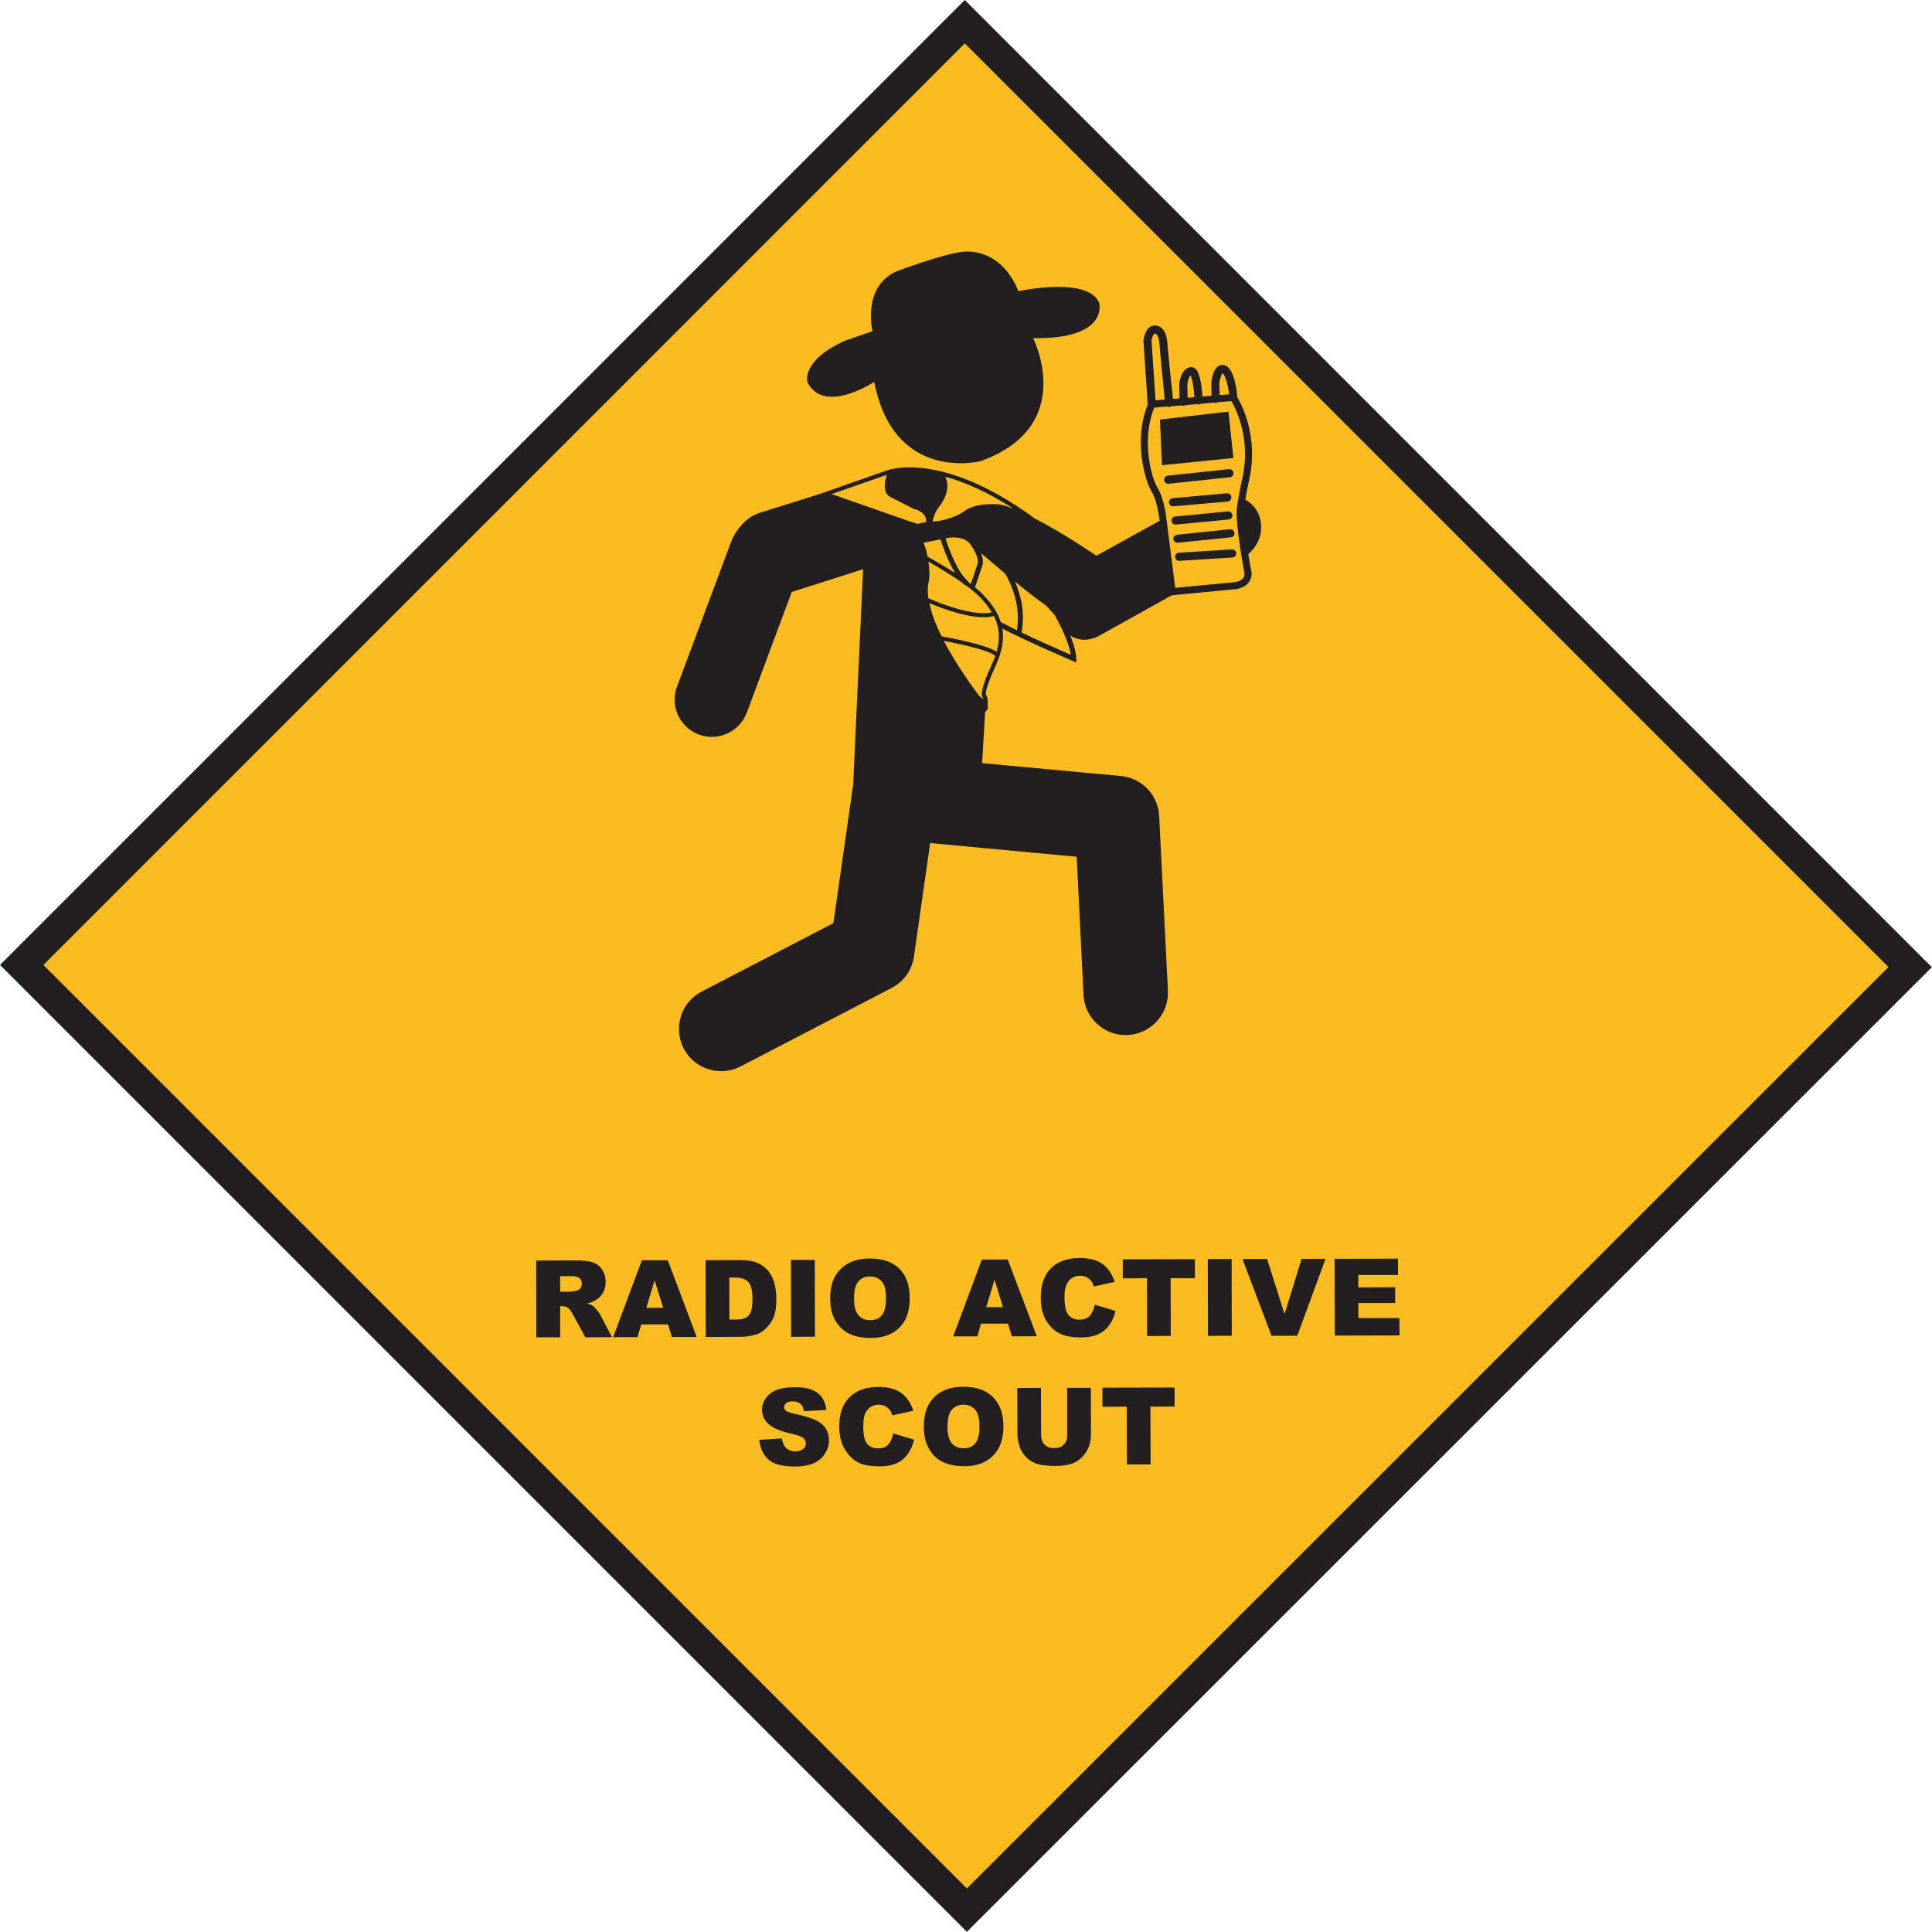 <?xml version="1.0" encoding="UTF-8" standalone="no"?>
<svg
   version="1.2"
   width="121.57mm"
   height="121.57mm"
   viewBox="0 0 12157 12157"
   preserveAspectRatio="xMidYMid"
   fill-rule="evenodd"
   stroke-width="28.222"
   stroke-linejoin="round"
   xml:space="preserve"
   id="svg10969"
   sodipodi:docname="ras_vector_marquee.svg"
   inkscape:version="1.1.1 (c3084ef, 2021-09-22)"
   inkscape:export-filename="/Users/mattcen/Documents/ras_vector_marquee.png"
   inkscape:export-xdpi="600.02155"
   inkscape:export-ydpi="600.02155"
   xmlns:inkscape="http://www.inkscape.org/namespaces/inkscape"
   xmlns:sodipodi="http://sodipodi.sourceforge.net/DTD/sodipodi-0.dtd"
   xmlns="http://www.w3.org/2000/svg"
   xmlns:svg="http://www.w3.org/2000/svg"
   xmlns:ooo="http://xml.openoffice.org/svg/export"><sodipodi:namedview
   id="namedview10971"
   pagecolor="#ffffff"
   bordercolor="#666666"
   borderopacity="1.0"
   inkscape:pageshadow="2"
   inkscape:pageopacity="0.0"
   inkscape:pagecheckerboard="0"
   inkscape:document-units="mm"
   showgrid="false"
   fit-margin-top="0"
   fit-margin-left="0"
   fit-margin-right="0"
   fit-margin-bottom="0"
   inkscape:zoom="2.4976032"
   inkscape:cx="132.12667"
   inkscape:cy="184.77715"
   inkscape:window-width="2560"
   inkscape:window-height="1387"
   inkscape:window-x="0"
   inkscape:window-y="25"
   inkscape:window-maximized="1"
   inkscape:current-layer="svg10969" />
 <defs
   class="ClipPathGroup"
   id="defs10736">
  <clipPath
   id="presentation_clip_path"
   clipPathUnits="userSpaceOnUse">
   <rect
   x="0"
   y="0"
   width="21000"
   height="29700"
   id="rect10730" />
  </clipPath>
  <clipPath
   id="presentation_clip_path_shrink"
   clipPathUnits="userSpaceOnUse">
   <rect
   x="21"
   y="29"
   width="20958"
   height="29641"
   id="rect10733" />
  </clipPath>
 </defs>
 <defs
   class="TextShapeIndex"
   id="defs10740">
  <g
   ooo:slide="id1"
   ooo:id-list="id3 id4 id5 id6 id7 id8 id9 id10 id11 id12 id13 id14 id15 id16 id17 id18 id19 id20 id21 id22 id23 id24 id25 id26 id27 id28"
   id="g10738" />
 </defs>
 <defs
   class="EmbeddedBulletChars"
   id="defs10772">
  <g
   id="bullet-char-template-57356"
   transform="matrix(4.8828125e-4,0,0,-4.8828125e-4,0,0)">
   <path
   d="M 580,1141 1163,571 580,0 -4,571 Z"
   id="path10742" />
  </g>
  <g
   id="bullet-char-template-57354"
   transform="matrix(4.8828125e-4,0,0,-4.8828125e-4,0,0)">
   <path
   d="M 8,1128 H 1137 V 0 H 8 Z"
   id="path10745" />
  </g>
  <g
   id="bullet-char-template-10146"
   transform="matrix(4.8828125e-4,0,0,-4.8828125e-4,0,0)">
   <path
   d="M 174,0 602,739 174,1481 1456,739 Z M 1358,739 309,1346 659,739 Z"
   id="path10748" />
  </g>
  <g
   id="bullet-char-template-10132"
   transform="matrix(4.8828125e-4,0,0,-4.8828125e-4,0,0)">
   <path
   d="M 2015,739 1276,0 H 717 l 543,543 H 174 v 393 h 1086 l -543,545 h 557 z"
   id="path10751" />
  </g>
  <g
   id="bullet-char-template-10007"
   transform="matrix(4.8828125e-4,0,0,-4.8828125e-4,0,0)">
   <path
   d="m 0,-2 c -7,16 -16,29 -25,39 l 381,530 c -94,256 -141,385 -141,387 0,25 13,38 40,38 9,0 21,-2 34,-5 21,4 42,12 65,25 l 27,-13 111,-251 280,301 64,-25 24,25 c 21,-10 41,-24 62,-43 C 886,937 835,863 770,784 769,783 710,716 594,584 L 774,223 c 0,-27 -21,-55 -63,-84 l 16,-20 C 717,90 699,76 672,76 641,76 570,178 457,381 L 164,-76 c -22,-34 -53,-51 -92,-51 -42,0 -63,17 -64,51 -7,9 -10,24 -10,44 0,9 1,19 2,30 z"
   id="path10754" />
  </g>
  <g
   id="bullet-char-template-10004"
   transform="matrix(4.8828125e-4,0,0,-4.8828125e-4,0,0)">
   <path
   d="M 285,-33 C 182,-33 111,30 74,156 52,228 41,333 41,471 c 0,78 14,145 41,201 34,71 87,106 158,106 53,0 88,-31 106,-94 l 23,-176 c 8,-64 28,-97 59,-98 l 735,706 c 11,11 33,17 66,17 42,0 63,-15 63,-46 V 965 c 0,-36 -10,-64 -30,-84 L 442,47 C 390,-6 338,-33 285,-33 Z"
   id="path10757" />
  </g>
  <g
   id="bullet-char-template-9679"
   transform="matrix(4.8828125e-4,0,0,-4.8828125e-4,0,0)">
   <path
   d="M 813,0 C 632,0 489,54 383,161 276,268 223,411 223,592 c 0,181 53,324 160,431 106,107 249,161 430,161 179,0 323,-54 432,-161 108,-107 162,-251 162,-431 0,-180 -54,-324 -162,-431 C 1136,54 992,0 813,0 Z"
   id="path10760" />
  </g>
  <g
   id="bullet-char-template-8226"
   transform="matrix(4.8828125e-4,0,0,-4.8828125e-4,0,0)">
   <path
   d="m 346,457 c -73,0 -137,26 -191,78 -54,51 -81,114 -81,188 0,73 27,136 81,188 54,52 118,78 191,78 73,0 134,-26 185,-79 51,-51 77,-114 77,-187 0,-75 -25,-137 -76,-188 -50,-52 -112,-78 -186,-78 z"
   id="path10763" />
  </g>
  <g
   id="bullet-char-template-8211"
   transform="matrix(4.8828125e-4,0,0,-4.8828125e-4,0,0)">
   <path
   d="M -4,459 H 1135 V 606 H -4 Z"
   id="path10766" />
  </g>
  <g
   id="bullet-char-template-61548"
   transform="matrix(4.8828125e-4,0,0,-4.8828125e-4,0,0)">
   <path
   d="m 173,740 c 0,163 58,303 173,419 116,115 255,173 419,173 163,0 302,-58 418,-173 116,-116 174,-256 174,-419 0,-163 -58,-303 -174,-418 C 1067,206 928,148 765,148 601,148 462,206 346,322 231,437 173,577 173,740 Z"
   id="path10769" />
  </g>
 </defs>
 <g
   id="g10777"
   transform="translate(-3153,-5080)">
  <g
   id="id2"
   class="Master_Slide">
   <g
   id="bg-id2"
   class="Background" />
   <g
   id="bo-id2"
   class="BackgroundObjects" />
  </g>
 </g>
 <g
   class="SlideGroup"
   id="g10967"
   transform="translate(-3153,-5080)">
  <g
   id="g10965">
   <g
   id="container-id1">
    <g
   id="id1"
   class="Slide"
   clip-path="url(#presentation_clip_path)">
     <g
   class="Page"
   id="g10961">
      <g
   class="com.sun.star.drawing.PolyPolygonShape"
   id="g10784">
       <g
   id="id3">
        <rect
   class="BoundingBox"
   stroke="none"
   fill="none"
   x="3153"
   y="5080"
   width="12157"
   height="12157"
   id="rect10779" />
        <path
   fill="#231f20"
   stroke="none"
   d="m 9224,5080 -6071,6072 6084,6084 6072,-6070 z"
   id="path10781" />
       </g>
      </g>
      <g
   class="com.sun.star.drawing.PolyPolygonShape"
   id="g10791">
       <g
   id="id4">
        <rect
   class="BoundingBox"
   stroke="none"
   fill="none"
   x="3426"
   y="5353"
   width="11611"
   height="11611"
   id="rect10786" />
        <path
   fill="#fabc20"
   stroke="none"
   d="M 9237,16963 3426,11152 9224,5353 15036,11165 Z"
   id="path10788" />
       </g>
      </g>
      <g
   class="com.sun.star.drawing.ClosedBezierShape"
   id="g10798">
       <g
   id="id5">
        <rect
   class="BoundingBox"
   stroke="none"
   fill="none"
   x="6527"
   y="13011"
   width="478"
   height="485"
   id="rect10793" />
        <path
   fill="#231f20"
   stroke="none"
   d="m 6678,13208 h 63 c 7,0 20,-2 40,-7 10,-2 18,-7 24,-15 6,-8 9,-17 9,-28 0,-16 -5,-27 -15,-36 -10,-8 -28,-12 -55,-12 h -67 z m -150,287 -1,-483 250,-1 c 46,0 81,4 105,12 25,8 45,23 59,45 15,21 23,47 23,78 0,27 -6,50 -17,69 -11,20 -27,35 -47,47 -13,8 -30,15 -52,20 18,5 30,11 39,17 5,4 13,13 23,26 11,13 18,22 21,30 l 73,139 -168,1 -80,-148 c -11,-19 -20,-31 -28,-37 -11,-7 -23,-11 -37,-11 h -13 v 196 z"
   id="path10795" />
       </g>
      </g>
      <g
   class="com.sun.star.drawing.PolyPolygonShape"
   id="g10805">
       <g
   id="id6">
        <rect
   class="BoundingBox"
   stroke="none"
   fill="none"
   x="7011"
   y="13010"
   width="527"
   height="485"
   id="rect10800" />
        <path
   fill="#231f20"
   stroke="none"
   d="m 7326,13309 -54,-173 -52,174 z m 31,105 h -169 l -24,80 h -153 l 181,-484 h 163 l 182,483 h -156 z"
   id="path10802" />
       </g>
      </g>
      <g
   class="com.sun.star.drawing.ClosedBezierShape"
   id="g10812">
       <g
   id="id7">
        <rect
   class="BoundingBox"
   stroke="none"
   fill="none"
   x="7593"
   y="13009"
   width="447"
   height="486"
   id="rect10807" />
        <path
   fill="#231f20"
   stroke="none"
   d="m 7742,13119 1,264 h 36 c 32,0 54,-4 67,-11 13,-7 23,-19 31,-36 7,-17 11,-45 11,-84 0,-51 -9,-86 -26,-105 -16,-18 -44,-28 -82,-28 z m -149,-109 221,-1 c 44,0 79,6 106,18 27,12 49,29 68,51 18,23 30,48 38,78 8,29 12,60 12,93 1,52 -5,92 -17,120 -12,28 -28,52 -50,71 -20,20 -43,33 -67,39 -32,9 -62,13 -88,13 l -222,1 z"
   id="path10809" />
       </g>
      </g>
      <g
   class="com.sun.star.drawing.PolyPolygonShape"
   id="g10819">
       <g
   id="id8">
        <rect
   class="BoundingBox"
   stroke="none"
   fill="none"
   x="8130"
   y="13008"
   width="152"
   height="486"
   id="rect10814" />
        <path
   fill="#231f20"
   stroke="none"
   d="m 8130,13008 h 150 l 1,483 -150,1 z"
   id="path10816" />
       </g>
      </g>
      <g
   class="com.sun.star.drawing.ClosedBezierShape"
   id="g10826">
       <g
   id="id9">
        <rect
   class="BoundingBox"
   stroke="none"
   fill="none"
   x="8376"
   y="12999"
   width="503"
   height="501"
   id="rect10821" />
        <path
   fill="#231f20"
   stroke="none"
   d="m 8527,13251 c 0,48 9,83 27,104 18,22 43,32 74,32 32,0 57,-10 74,-31 18,-21 26,-59 26,-112 0,-47 -9,-80 -27,-101 -19,-21 -44,-31 -75,-31 -30,0 -54,11 -72,32 -18,21 -27,56 -27,107 z m -150,-1 c -1,-79 21,-141 66,-185 44,-44 105,-66 183,-66 80,0 142,21 186,64 43,43 65,104 65,182 0,57 -9,103 -28,139 -19,36 -46,64 -82,84 -36,20 -80,31 -134,31 -54,0 -99,-9 -135,-26 -36,-17 -65,-45 -88,-82 -22,-37 -33,-84 -33,-141 z"
   id="path10823" />
       </g>
      </g>
      <g
   class="com.sun.star.drawing.PolyPolygonShape"
   id="g10833">
       <g
   id="id10">
        <rect
   class="BoundingBox"
   stroke="none"
   fill="none"
   x="9151"
   y="13005"
   width="527"
   height="485"
   id="rect10828" />
        <path
   fill="#231f20"
   stroke="none"
   d="m 9464,13305 -53,-173 -52,173 z m 32,104 h -170 l -23,80 h -152 l 180,-483 163,-1 183,483 -157,1 z"
   id="path10830" />
       </g>
      </g>
      <g
   class="com.sun.star.drawing.ClosedBezierShape"
   id="g10840">
       <g
   id="id11">
        <rect
   class="BoundingBox"
   stroke="none"
   fill="none"
   x="9702"
   y="12996"
   width="471"
   height="501"
   id="rect10835" />
        <path
   fill="#231f20"
   stroke="none"
   d="m 10042,13290 130,39 c -8,37 -22,67 -41,92 -19,25 -42,43 -70,56 -28,12 -64,19 -107,19 -52,0 -96,-8 -129,-23 -34,-15 -62,-42 -87,-80 -24,-38 -36,-87 -36,-147 0,-81 21,-142 63,-185 43,-43 102,-65 181,-65 61,0 109,12 144,37 34,24 60,62 77,113 l -131,29 c -5,-15 -10,-25 -15,-32 -8,-11 -18,-20 -30,-26 -13,-6 -26,-10 -41,-9 -34,0 -61,13 -78,41 -14,20 -21,51 -21,95 1,54 9,91 25,110 16,20 40,30 69,30 29,0 50,-8 65,-24 15,-16 25,-40 32,-70 z"
   id="path10837" />
       </g>
      </g>
      <g
   class="com.sun.star.drawing.PolyPolygonShape"
   id="g10847">
       <g
   id="id12">
        <rect
   class="BoundingBox"
   stroke="none"
   fill="none"
   x="10218"
   y="13003"
   width="456"
   height="485"
   id="rect10842" />
        <path
   fill="#231f20"
   stroke="none"
   d="m 10218,13004 454,-1 v 120 h -153 l 1,363 -149,1 -1,-364 -152,1 z"
   id="path10844" />
       </g>
      </g>
      <g
   class="com.sun.star.drawing.PolyPolygonShape"
   id="g10854">
       <g
   id="id13">
        <rect
   class="BoundingBox"
   stroke="none"
   fill="none"
   x="10753"
   y="13002"
   width="152"
   height="485"
   id="rect10849" />
        <path
   fill="#231f20"
   stroke="none"
   d="m 10753,13002 h 150 l 1,483 -150,1 z"
   id="path10851" />
       </g>
      </g>
      <g
   class="com.sun.star.drawing.PolyPolygonShape"
   id="g10861">
       <g
   id="id14">
        <rect
   class="BoundingBox"
   stroke="none"
   fill="none"
   x="10971"
   y="13001"
   width="524"
   height="485"
   id="rect10856" />
        <path
   fill="#231f20"
   stroke="none"
   d="m 10971,13002 h 155 l 110,347 107,-348 h 151 l -178,484 h -162 z"
   id="path10858" />
       </g>
      </g>
      <g
   class="com.sun.star.drawing.PolyPolygonShape"
   id="g10868">
       <g
   id="id15">
        <rect
   class="BoundingBox"
   stroke="none"
   fill="none"
   x="11551"
   y="13000"
   width="409"
   height="486"
   id="rect10863" />
        <path
   fill="#231f20"
   stroke="none"
   d="m 11551,13001 399,-1 v 103 h -250 v 78 l 232,-1 v 99 h -232 l 1,95 h 258 v 109 l -407,1 z"
   id="path10865" />
       </g>
      </g>
      <g
   class="com.sun.star.drawing.ClosedBezierShape"
   id="g10875">
       <g
   id="id16">
        <rect
   class="BoundingBox"
   stroke="none"
   fill="none"
   x="7930"
   y="13809"
   width="440"
   height="501"
   id="rect10870" />
        <path
   fill="#231f20"
   stroke="none"
   d="m 7931,14140 142,-9 c 4,23 10,40 19,52 16,20 38,30 66,30 21,-1 38,-6 49,-16 12,-10 17,-21 17,-34 0,-13 -5,-24 -16,-34 -11,-10 -37,-19 -76,-28 -66,-14 -112,-34 -140,-58 -29,-24 -44,-55 -44,-93 0,-25 7,-48 23,-70 14,-22 36,-40 64,-52 29,-13 69,-19 119,-19 62,-1 108,11 141,34 32,22 52,59 58,109 l -141,8 c -3,-21 -11,-37 -23,-47 -12,-10 -29,-15 -50,-15 -17,0 -30,4 -39,11 -9,8 -13,17 -13,27 0,8 4,15 11,21 7,6 24,12 50,18 65,14 112,28 140,42 28,14 49,32 62,53 13,22 19,45 19,72 0,31 -8,59 -25,85 -17,27 -41,47 -72,61 -31,13 -69,20 -116,20 -82,0 -139,-15 -171,-47 -32,-31 -50,-72 -54,-121 z"
   id="path10872" />
       </g>
      </g>
      <g
   class="com.sun.star.drawing.ClosedBezierShape"
   id="g10882">
       <g
   id="id17">
        <rect
   class="BoundingBox"
   stroke="none"
   fill="none"
   x="8434"
   y="13807"
   width="472"
   height="501"
   id="rect10877" />
        <path
   fill="#231f20"
   stroke="none"
   d="m 8774,14100 131,39 c -9,37 -23,68 -42,93 -18,25 -42,44 -70,56 -28,13 -63,19 -106,19 -53,0 -96,-7 -129,-22 -33,-16 -62,-42 -87,-82 -24,-38 -37,-87 -37,-147 0,-80 21,-141 65,-184 42,-43 102,-64 179,-65 61,0 109,12 144,37 35,24 61,62 78,113 l -132,29 c -5,-14 -9,-25 -15,-32 -8,-11 -18,-20 -30,-26 -12,-6 -26,-9 -41,-9 -33,0 -59,14 -77,41 -14,20 -20,52 -20,95 0,53 8,90 24,110 17,19 39,29 69,29 28,0 50,-8 64,-24 15,-16 25,-39 32,-70 z"
   id="path10879" />
       </g>
      </g>
      <g
   class="com.sun.star.drawing.ClosedBezierShape"
   id="g10889">
       <g
   id="id18">
        <rect
   class="BoundingBox"
   stroke="none"
   fill="none"
   x="8966"
   y="13806"
   width="502"
   height="502"
   id="rect10884" />
        <path
   fill="#231f20"
   stroke="none"
   d="m 9115,14057 c 0,48 9,83 27,105 18,21 43,31 74,31 32,0 57,-10 74,-31 18,-21 27,-58 26,-112 0,-46 -9,-79 -27,-100 -19,-21 -43,-31 -75,-31 -30,0 -54,11 -72,32 -18,21 -27,57 -27,106 z m -149,-1 c 0,-78 21,-140 65,-184 44,-44 105,-66 183,-66 81,0 142,21 186,64 44,43 66,104 67,181 0,57 -10,103 -29,139 -19,36 -47,65 -83,85 -36,21 -80,31 -134,31 -54,0 -99,-9 -135,-26 -35,-17 -65,-44 -87,-83 -22,-37 -33,-84 -33,-141 z"
   id="path10886" />
       </g>
      </g>
      <g
   class="com.sun.star.drawing.ClosedBezierShape"
   id="g10896">
       <g
   id="id19">
        <rect
   class="BoundingBox"
   stroke="none"
   fill="none"
   x="9554"
   y="13813"
   width="465"
   height="494"
   id="rect10891" />
        <path
   fill="#231f20"
   stroke="none"
   d="m 9868,13813 h 149 l 1,287 c 0,29 -4,56 -13,82 -10,25 -24,47 -43,66 -19,19 -38,33 -59,40 -29,11 -64,16 -105,17 -23,0 -49,-2 -76,-5 -28,-3 -51,-10 -70,-20 -19,-9 -36,-23 -51,-41 -16,-18 -26,-36 -32,-56 -9,-30 -14,-57 -14,-82 l -1,-287 149,-1 1,294 c 0,28 7,48 22,63 14,15 35,22 60,22 26,0 46,-7 61,-22 14,-14 22,-35 21,-63 z"
   id="path10893" />
       </g>
      </g>
      <g
   class="com.sun.star.drawing.PolyPolygonShape"
   id="g10903">
       <g
   id="id20">
        <rect
   class="BoundingBox"
   stroke="none"
   fill="none"
   x="10090"
   y="13811"
   width="455"
   height="485"
   id="rect10898" />
        <path
   fill="#231f20"
   stroke="none"
   d="m 10090,13812 454,-1 v 120 h -152 l 1,364 h -149 l -1,-364 -153,1 z"
   id="path10900" />
       </g>
      </g>
      <g
   class="com.sun.star.drawing.ClosedBezierShape"
   id="g10910">
       <g
   id="id21">
        <rect
   class="BoundingBox"
   stroke="none"
   fill="none"
   x="7397"
   y="7127"
   width="3693"
   height="4694"
   id="rect10905" />
        <path
   fill="#231f20"
   stroke="none"
   d="m 8996,8743 c 9,-38 5,-88 -1,-129 62,35 143,84 213,133 1,1 3,3 4,4 4,4 8,8 12,11 l 2,-2 c 37,27 69,53 92,76 29,30 55,62 76,97 -112,27 -318,-53 -399,-88 -7,-47 -4,-80 1,-102 z m -610,-554 347,-121 c -13,38 -29,114 24,140 71,36 145,74 145,74 0,0 86,17 78,83 -20,3 -40,7 -56,13 l -2,-4 -38,-11 z m 1062,66 c 0,0 -143,-18 -222,38 -78,56 -175,66 -175,66 0,0 -12,0 -30,2 7,-27 18,-64 38,-88 31,-40 77,-112 43,-193 117,32 260,92 428,201 -30,-12 -58,-21 -82,-26 z m 340,693 c 38,67 90,171 103,252 -55,-24 -192,-83 -310,-140 24,-127 -6,-239 -41,-320 71,58 141,113 192,148 0,0 26,26 56,60 z m 628,-1303 84,-7 c 4,2 8,3 12,3 5,-1 8,-2 12,-5 l 67,-5 c 3,1 7,2 10,2 5,0 10,-2 14,-4 l 70,-6 c 4,2 7,2 11,2 5,0 9,-1 13,-4 l 84,-8 c 4,2 7,2 11,2 5,0 10,-1 13,-4 l 85,-7 c 26,46 121,230 71,474 -1,4 -25,107 -37,199 -11,94 43,384 45,396 l 1,3 c 0,0 6,20 -3,37 -9,14 -26,25 -53,30 l -378,36 -54,-423 c -1,-10 -13,-135 -57,-206 -41,-67 -103,-304 -21,-505 z m 2,-466 c 4,-1 7,0 10,3 4,3 18,17 21,65 4,57 26,276 33,347 l -58,5 -25,-377 c 3,-20 13,-41 19,-43 z m 206,324 c 1,-18 8,-49 21,-60 10,19 20,76 24,136 l -43,4 z m 201,-8 c 3,-29 13,-60 21,-67 13,8 33,63 41,133 l -59,5 z M 9245,8738 c -66,-54 -119,-199 -143,-270 l 26,-5 c 0,0 76,-9 114,25 2,2 6,5 11,9 33,45 62,98 51,132 -17,54 -34,101 -43,126 -6,-5 -12,-10 -18,-14 z m -265,-199 -15,-44 106,-21 c 16,51 49,141 92,212 -62,-40 -126,-77 -173,-104 -5,-26 -10,-43 -10,-43 z m 356,280 c -13,-14 -30,-29 -48,-44 7,-19 26,-73 46,-136 8,-24 3,-51 -7,-78 42,36 95,82 151,128 41,71 99,204 74,357 -38,-19 -73,-37 -102,-52 -21,-68 -65,-124 -114,-175 z m 88,362 c -66,-44 -266,-82 -346,-97 -43,-86 -66,-155 -77,-209 93,39 292,113 406,81 31,62 43,134 17,225 z m -89,286 c 1,1 2,3 4,4 0,2 1,5 2,9 -13,-12 -25,-19 -25,-19 -103,-138 -174,-253 -224,-348 125,23 288,61 324,94 -6,16 -12,32 -20,49 -81,176 -66,202 -61,211 z m 1167,1847 -55,-1100 c -7,-132 -109,-239 -241,-251 l -873,-81 19,-323 c 18,-14 20,-29 15,-43 5,-29 -5,-56 -6,-57 l -3,-8 h -2 c -1,-10 1,-50 63,-184 42,-92 52,-167 41,-232 154,81 440,203 443,204 l 23,10 -1,-25 c -1,-43 -17,-94 -37,-144 34,21 95,44 177,3 l 461,-257 405,-39 h 3 c 40,-8 68,-26 83,-52 18,-31 10,-63 8,-72 -2,-7 -9,-46 -17,-96 31,-28 87,-90 80,-184 -6,-95 -67,-141 -99,-159 12,-71 27,-135 27,-137 54,-264 -49,-459 -77,-507 v -1 c -1,-8 -13,-198 -91,-202 -58,-4 -71,87 -73,115 0,1 0,2 0,3 l 2,75 -58,5 c -3,-58 -14,-153 -47,-177 -10,-8 -22,-10 -33,-7 -59,15 -65,100 -66,110 v 2 l 2,84 -41,3 c -8,-70 -31,-291 -35,-346 -3,-49 -16,-83 -39,-102 -14,-11 -31,-16 -50,-13 -47,7 -59,75 -61,88 -1,2 -1,4 -1,5 l 27,404 c 0,1 0,1 0,1 -93,228 -14,483 24,546 36,58 48,163 51,184 l -398,220 c 0,0 -202,-139 -390,-236 -301,-221 -533,-292 -677,-312 -162,-23 -248,10 -251,11 l -419,147 -388,122 c -116,40 -170,170 -170,170 l 1,1 c -3,7 -6,14 -9,21 l -336,900 c -33,89 -9,185 54,247 23,23 51,42 83,54 121,45 256,-16 302,-137 l 283,-760 449,-143 -62,1347 1,-1 -126,881 -828,430 c -131,67 -181,228 -114,358 13,25 29,47 48,66 80,79 205,102 311,47 l 949,-493 c 76,-39 129,-113 141,-198 l 102,-714 922,86 43,869 c 7,147 132,260 278,253 147,-8 260,-132 253,-279 z"
   id="path10907" />
       </g>
      </g>
      <g
   class="com.sun.star.drawing.ClosedBezierShape"
   id="g10917">
       <g
   id="id22">
        <rect
   class="BoundingBox"
   stroke="none"
   fill="none"
   x="8231"
   y="6663"
   width="1843"
   height="1334"
   id="rect10912" />
        <path
   fill="#231f20"
   stroke="none"
   d="m 9322,7982 c 614,-219 332,-774 332,-774 477,7 416,-220 416,-220 -64,-172 -509,-76 -509,-76 -79,-199 -230,-259 -348,-248 -119,11 -418,123 -418,123 -220,98 -152,377 -152,377 l -173,60 c -277,125 -237,259 -237,259 103,211 421,0 421,0 123,638 668,499 668,499 z"
   id="path10914" />
       </g>
      </g>
      <g
   class="com.sun.star.drawing.ClosedBezierShape"
   id="g10924">
       <g
   id="id23">
        <rect
   class="BoundingBox"
   stroke="none"
   fill="none"
   x="10477"
   y="8031"
   width="439"
   height="95"
   id="rect10919" />
        <path
   fill="#231f20"
   stroke="none"
   d="m 10914,8056 c -1,-15 -14,-25 -28,-24 l -385,41 c -14,2 -24,14 -23,28 1,6 3,11 7,15 6,6 13,8 21,8 l 386,-41 c 14,-1 24,-13 22,-27 z"
   id="path10921" />
       </g>
      </g>
      <g
   class="com.sun.star.drawing.ClosedBezierShape"
   id="g10931">
       <g
   id="id24">
        <rect
   class="BoundingBox"
   stroke="none"
   fill="none"
   x="10507"
   y="8183"
   width="396"
   height="85"
   id="rect10926" />
        <path
   fill="#231f20"
   stroke="none"
   d="m 10901,8208 c -1,-15 -14,-25 -28,-24 l -342,31 c -14,2 -24,14 -23,28 1,6 4,11 8,15 5,6 12,8 20,8 l 342,-30 c 14,-2 24,-14 23,-28 z"
   id="path10928" />
       </g>
      </g>
      <g
   class="com.sun.star.drawing.ClosedBezierShape"
   id="g10938">
       <g
   id="id25">
        <rect
   class="BoundingBox"
   stroke="none"
   fill="none"
   x="10524"
   y="8297"
   width="386"
   height="86"
   id="rect10933" />
        <path
   fill="#231f20"
   stroke="none"
   d="m 10525,8358 c 1,6 3,12 7,16 6,5 13,8 21,7 l 331,-32 c 15,-2 25,-14 24,-28 -2,-14 -15,-24 -29,-23 l -331,32 c -14,1 -24,13 -23,28 z"
   id="path10935" />
       </g>
      </g>
      <g
   class="com.sun.star.drawing.ClosedBezierShape"
   id="g10945">
       <g
   id="id26">
        <rect
   class="BoundingBox"
   stroke="none"
   fill="none"
   x="10535"
   y="8410"
   width="388"
   height="87"
   id="rect10940" />
        <path
   fill="#231f20"
   stroke="none"
   d="m 10536,8472 c 1,6 4,12 8,16 5,5 12,8 20,7 l 334,-34 c 14,-1 24,-13 23,-27 -2,-14 -14,-25 -28,-24 l -334,35 c -14,1 -24,13 -23,27 z"
   id="path10942" />
       </g>
      </g>
      <g
   class="com.sun.star.drawing.ClosedBezierShape"
   id="g10952">
       <g
   id="id27">
        <rect
   class="BoundingBox"
   stroke="none"
   fill="none"
   x="10547"
   y="8537"
   width="387"
   height="74"
   id="rect10947" />
        <path
   fill="#231f20"
   stroke="none"
   d="m 10547,8584 c 1,7 4,14 8,18 5,5 12,8 19,7 l 334,-21 c 14,-1 25,-13 24,-27 -1,-14 -13,-24 -27,-24 l -334,21 c -14,0 -24,12 -24,26 z"
   id="path10949" />
       </g>
      </g>
      <g
   class="com.sun.star.drawing.PolyPolygonShape"
   id="g10959">
       <g
   id="id28">
        <rect
   class="BoundingBox"
   stroke="none"
   fill="none"
   x="10452"
   y="7670"
   width="463"
   height="338"
   id="rect10954" />
        <path
   fill="#231f20"
   stroke="none"
   d="m 10883,7670 -431,50 13,287 449,-45 z"
   id="path10956" />
       </g>
      </g>
     </g>
    </g>
   </g>
  </g>
 </g>
</svg>
